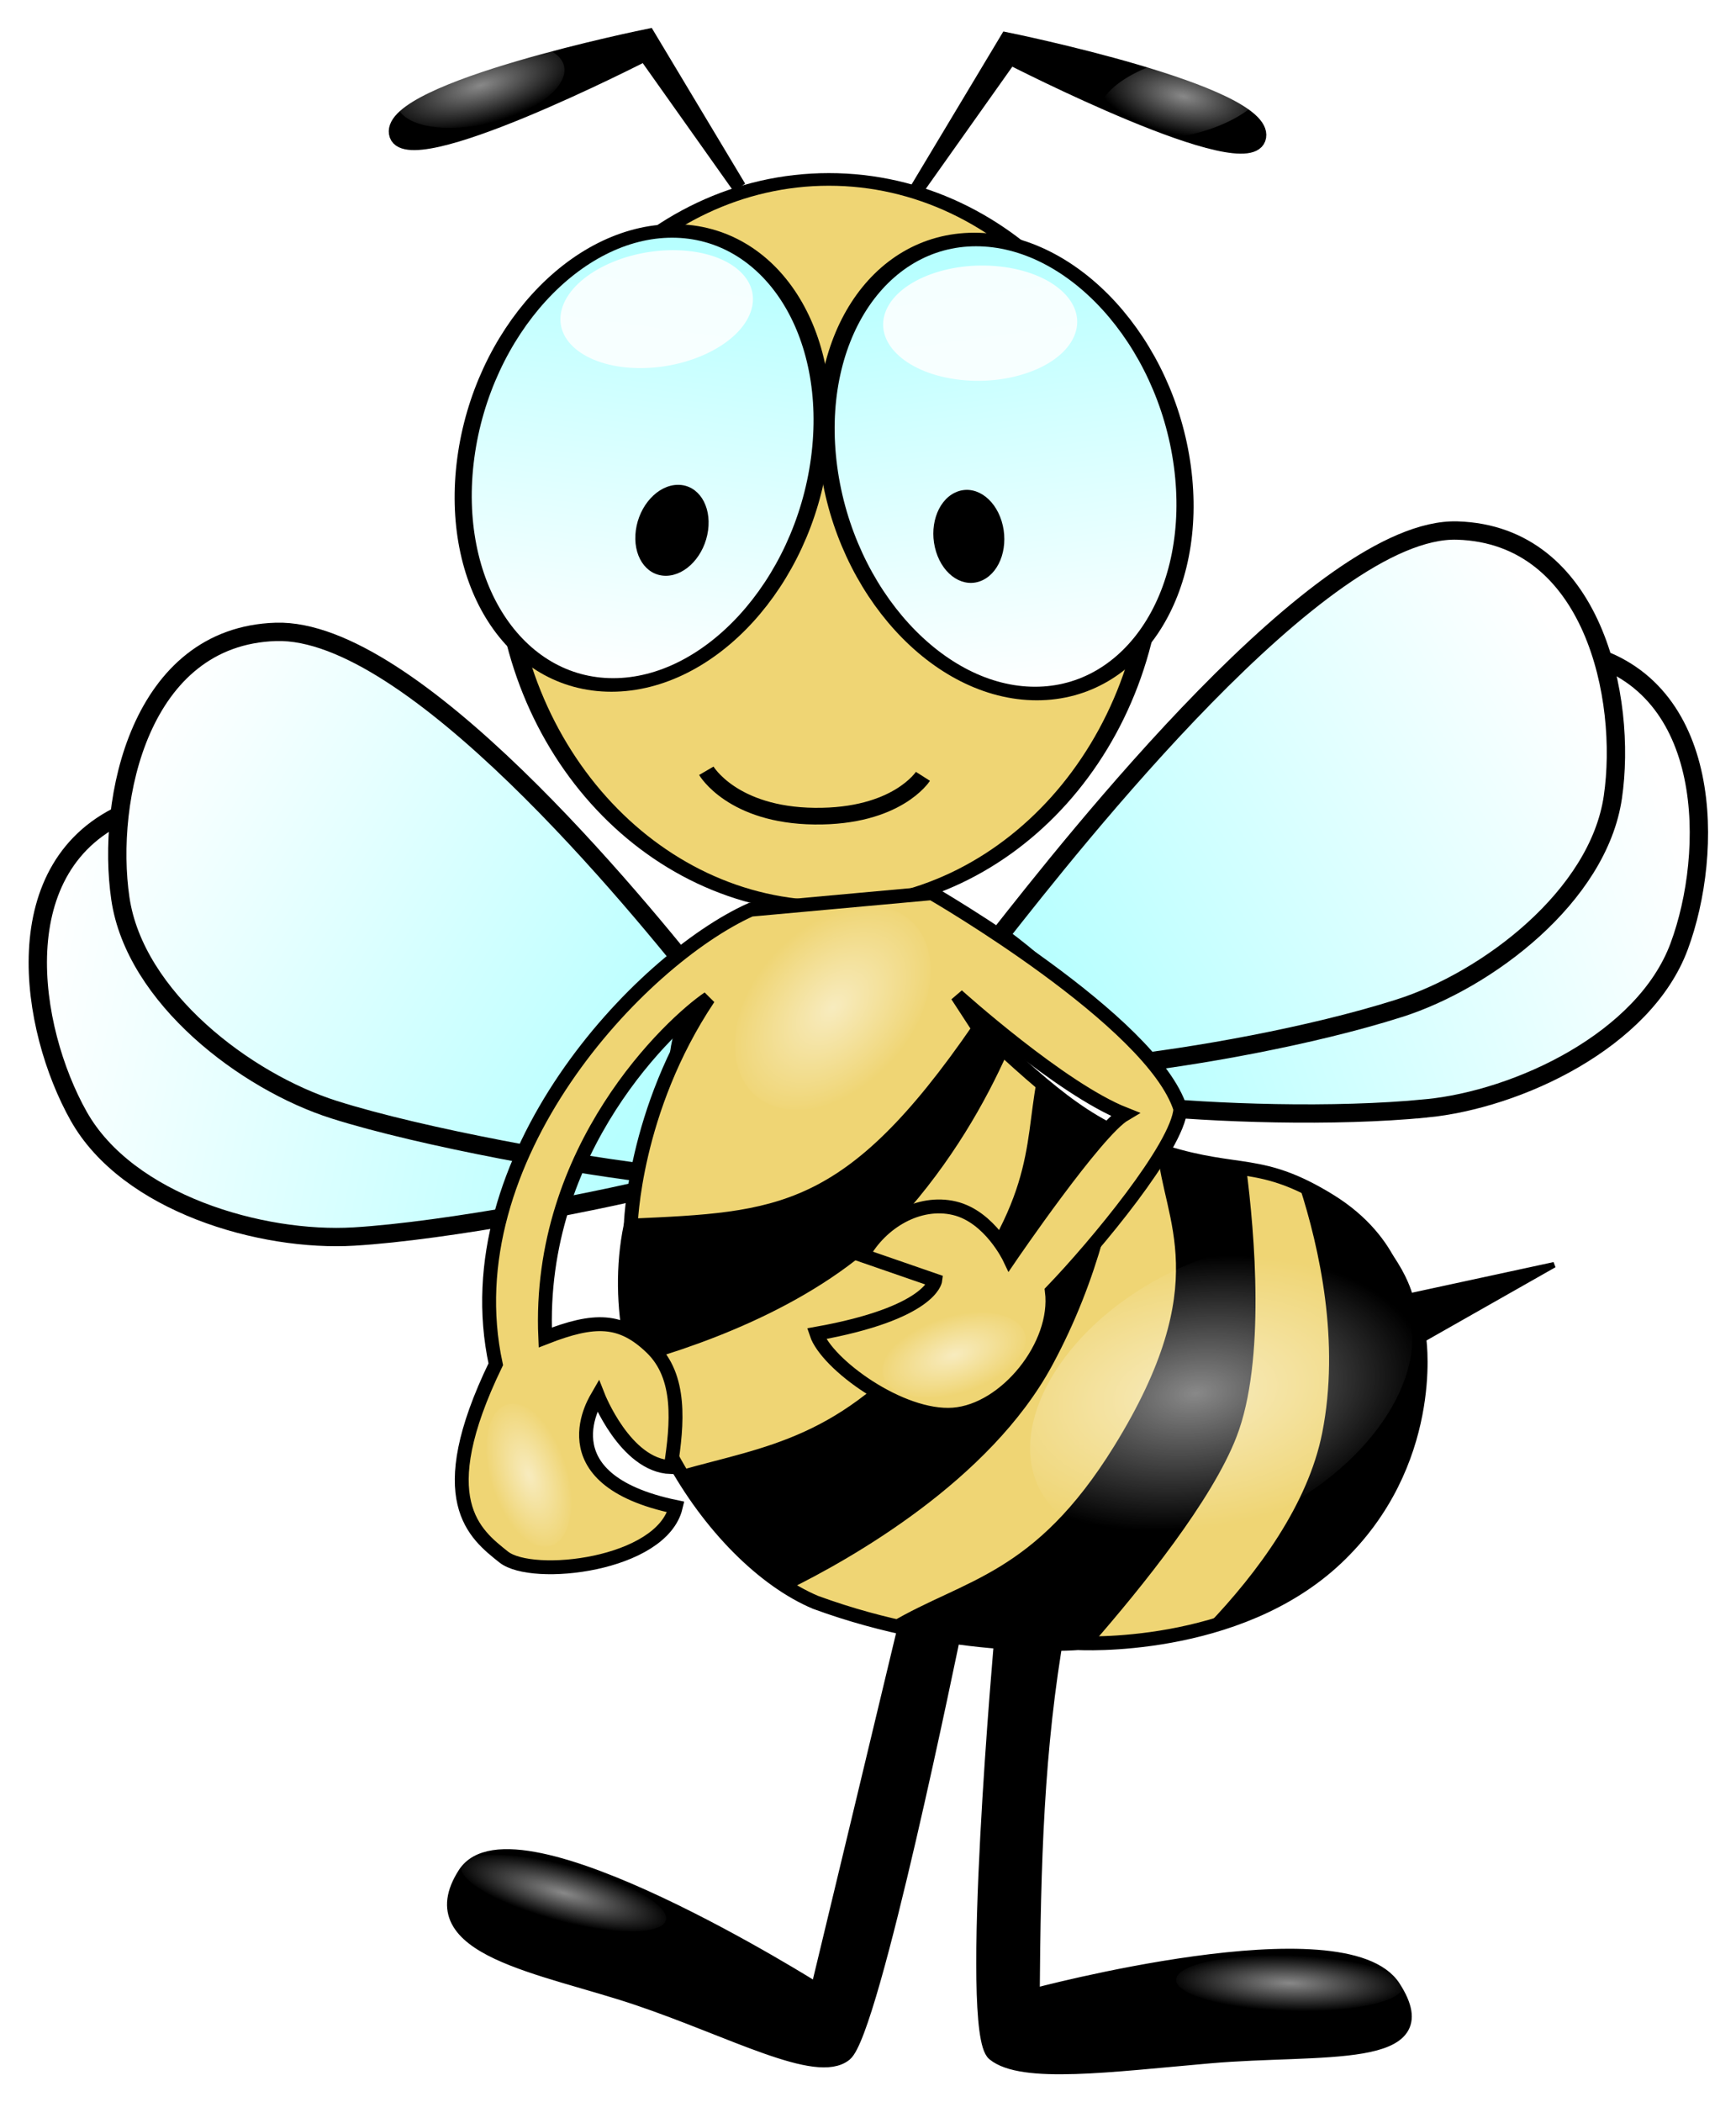 <?xml version="1.0"?>
<svg
    xmlns:rdf="http://www.w3.org/1999/02/22-rdf-syntax-ns#"
    xmlns="http://www.w3.org/2000/svg"
    xmlns:cc="http://creativecommons.org/ns#"
    xmlns:xlink="http://www.w3.org/1999/xlink"
    xmlns:dc="http://purl.org/dc/elements/1.1/"
    xmlns:svg="http://www.w3.org/2000/svg"
    xmlns:inkscape="http://www.inkscape.org/namespaces/inkscape"
    xmlns:sodipodi="http://sodipodi.sourceforge.net/DTD/sodipodi-0.dtd"
    xmlns:ns1="http://sozi.baierouge.fr"
    id="svg2"
    viewBox="0 0 305.69 370"
    version="1.1"
  >
  <title
      id="title3177"
    >Hummelbiene by Forestgreen</title
  >
  <defs
      id="defs4"
    >
    <linearGradient
        id="linearGradient3859"
      >
      <stop
          id="stop3861"
          stop-color="#fff"
          offset="0"
      />
      <stop
          id="stop3863"
          stop-color="#b7ffff"
          offset="1"
      />
    </linearGradient
    >
    <filter
        id="filter3925"
        height="1.195"
        width="1.3"
        y="-.097"
        x="-.15"
        color-interpolation-filters="sRGB"
      >
      <feGaussianBlur
          id="feGaussianBlur3927"
          stdDeviation="3.795"
      />
    </filter
    >
    <filter
        id="filter3925-4"
        width="1.3"
        y="-.097"
        x="-.15"
        height="1.195"
        color-interpolation-filters="sRGB"
      >
      <feGaussianBlur
          id="feGaussianBlur3927-6"
          stdDeviation="3.795"
      />
    </filter
    >
    <filter
        id="filter4179"
        color-interpolation-filters="sRGB"
      >
      <feGaussianBlur
          id="feGaussianBlur4181"
          stdDeviation="1.367"
      />
    </filter
    >
    <filter
        id="filter4179-4"
        color-interpolation-filters="sRGB"
      >
      <feGaussianBlur
          id="feGaussianBlur4181-5"
          stdDeviation="1.367"
      />
    </filter
    >
    <filter
        id="filter4179-4-8"
        color-interpolation-filters="sRGB"
      >
      <feGaussianBlur
          id="feGaussianBlur4181-5-6"
          stdDeviation="1.367"
      />
    </filter
    >
    <filter
        id="filter4179-4-8-3"
        color-interpolation-filters="sRGB"
      >
      <feGaussianBlur
          id="feGaussianBlur4181-5-6-8"
          stdDeviation="1.367"
      />
    </filter
    >
    <filter
        id="filter4179-4-8-3-7"
        color-interpolation-filters="sRGB"
      >
      <feGaussianBlur
          id="feGaussianBlur4181-5-6-8-8"
          stdDeviation="1.367"
      />
    </filter
    >
    <filter
        id="filter4179-4-8-3-76"
        color-interpolation-filters="sRGB"
      >
      <feGaussianBlur
          id="feGaussianBlur4181-5-6-8-7"
          stdDeviation="1.367"
      />
    </filter
    >
    <filter
        id="filter4179-4-8-3-76-0"
        color-interpolation-filters="sRGB"
      >
      <feGaussianBlur
          id="feGaussianBlur4181-5-6-8-7-9"
          stdDeviation="1.367"
      />
    </filter
    >
    <filter
        id="filter4179-4-8-3-72"
        color-interpolation-filters="sRGB"
      >
      <feGaussianBlur
          id="feGaussianBlur4181-5-6-8-5"
          stdDeviation="1.367"
      />
    </filter
    >
    <linearGradient
        id="linearGradient24248"
        y2="594.41"
        xlink:href="#linearGradient3859"
        gradientUnits="userSpaceOnUse"
        x2="384.1"
        y1="534.41"
        x1="289.74"
    />
    <linearGradient
        id="linearGradient24250"
        y2="584.91"
        xlink:href="#linearGradient3859"
        gradientUnits="userSpaceOnUse"
        x2="443.58"
        y1="525.71"
        x1="537.41"
    />
    <linearGradient
        id="linearGradient24252"
        y2="459.91"
        xlink:href="#linearGradient3859"
        gradientUnits="userSpaceOnUse"
        x2="417.84"
        y1="547.81"
        x1="402.86"
    />
    <linearGradient
        id="linearGradient24254"
        y2="459.91"
        gradientUnits="userSpaceOnUse"
        x2="417.84"
        y1="547.81"
        x1="402.86"
      >
      <stop
          id="stop3861-0"
          stop-color="#fff"
          offset="0"
      />
      <stop
          id="stop3863-4"
          stop-color="#b7ffff"
          offset="1"
      />
    </linearGradient
    >
    <radialGradient
        id="radialGradient24256"
        gradientUnits="userSpaceOnUse"
        cy="501.11"
        cx="403.5"
        gradientTransform="matrix(1 0 0 1.53 0 -265.54)"
        r="30.823"
      >
      <stop
          id="stop4209"
          stop-color="#fff"
          offset="0"
      />
      <stop
          id="stop4211"
          stop-color="#fff"
          stop-opacity="0"
          offset="1"
      />
    </radialGradient
    >
    <radialGradient
        id="radialGradient24264"
        gradientUnits="userSpaceOnUse"
        cy="499.68"
        cx="399.93"
        gradientTransform="matrix(.963 .946 -.216 1.516 123.35 -639.49)"
        r="30.823"
      >
      <stop
          id="stop4209-8-8-6-7"
          stop-color="#fff"
          offset="0"
      />
      <stop
          id="stop4211-2-3-2-5"
          stop-color="#fff"
          stop-opacity="0"
          offset="1"
      />
    </radialGradient
    >
    <radialGradient
        id="radialGradient24266"
        gradientUnits="userSpaceOnUse"
        cy="501.11"
        cx="403.5"
        gradientTransform="matrix(.625 1.512 -.315 1.571 309.26 -896.29)"
        r="30.823"
      >
      <stop
          id="stop4209-8-8-6-5"
          stop-color="#fff"
          offset="0"
      />
      <stop
          id="stop4211-2-3-2-52"
          stop-color="#fff"
          stop-opacity="0"
          offset="1"
      />
    </radialGradient
    >
    <radialGradient
        id="radialGradient24268"
        gradientUnits="userSpaceOnUse"
        cy="501.11"
        cx="403.5"
        gradientTransform="matrix(1.148 .1 -.057 1.513 -31.047 -297.32)"
        r="30.823"
      >
      <stop
          id="stop4209-8-8-6-5-1"
          stop-color="#fff"
          offset="0"
      />
      <stop
          id="stop4211-2-3-2-52-6"
          stop-color="#fff"
          stop-opacity="0"
          offset="1"
      />
    </radialGradient
    >
    <linearGradient
        id="linearGradient3124"
        y2="594.41"
        gradientUnits="userSpaceOnUse"
        y1="534.41"
        gradientTransform="matrix(.934 -.358 .358 .934 -194.78 177.47)"
        x2="384.1"
        x1="289.74"
      >
      <stop
          id="stop3861-4"
          stop-color="#fff"
          offset="0"
      />
      <stop
          id="stop3863-0"
          stop-color="#b7ffff"
          offset="1"
      />
    </linearGradient
    >
    <linearGradient
        id="linearGradient3158"
        y2="584.91"
        gradientUnits="userSpaceOnUse"
        y1="525.71"
        gradientTransform="matrix(.978 .208 -.208 .978 139.54 -74.976)"
        x2="443.58"
        x1="537.41"
      >
      <stop
          id="stop3861-8"
          stop-color="#fff"
          offset="0"
      />
      <stop
          id="stop3863-2"
          stop-color="#b7ffff"
          offset="1"
      />
    </linearGradient
    >
  </defs
  >
  <g
      id="layer2"
      transform="translate(-258.3 -420.97)"
    >
    <g
        id="g24220"
      >
      <rect
          id="rect23686"
          opacity=".125"
          style="color:#000000"
          height="360"
          width="270"
          y="425.97"
          x="275.83"
          stroke-width="0"
          fill="#fff"
      />
      <g
          id="g23660"
          transform="matrix(.978 0 0 .978 6.145 17.417)"
        >
        <path
            id="path3081-1-4"
            d="m514.6 612.13c16.6-1.621 39.295-12.28 45.559-29.165 6.264-16.886 6.364-46.943-17.408-52.773-23.773-5.829-79.62 40.745-95.767 54.182 10.01 11.205 10.006 15.015 15.503 27.196 14.006 1.444 35.513 2.18 52.113 0.559z"
            stroke="#000"
            stroke-width="3.3"
            fill="url(#linearGradient3158)"
        />
        <path
            id="path3081-9"
            d="m321.55 635.19c-16.649 0.996-40.732-5.981-49.561-21.679-8.829-15.698-13.63-45.37 8.939-54.846 22.568-9.476 77.877 22.056 95.926 32.802-5.394 13.853 5.387 18.498 3.69 33.61-13.608 3.617-42.345 9.117-58.994 10.113z"
            stroke="#000"
            stroke-width="3.3"
            fill="url(#linearGradient3124)"
        />
        <path
            id="path3081"
            d="m318 612.36c-15.901-5.037-35.883-20.181-38.5-38-2.617-17.819 3.535-47.241 28-48 24.465-0.759 64.8 48.5 77.8 65-10 11-1.6 19.2-8.6 32.7-14-1.5-42.799-6.663-58.7-11.7z"
            stroke="#000"
            stroke-width="3.3"
            fill="url(#linearGradient24248)"
        />
        <path
            id="path3081-1"
            d="m509.72 594.12c15.901-5.037 35.883-20.181 38.5-38 2.617-17.819-3.535-47.241-28-48-24.465-0.759-69.409 56.409-82.409 72.909 12.121 8.879 12.909 12.606 20.818 23.379 14-1.5 35.19-5.251 51.091-10.288z"
            stroke="#000"
            stroke-width="3.3"
            fill="url(#linearGradient24250)"
        />
        <path
            id="path3869"
            style="color:#000000"
            d="m432.5 501.11c0 25.819-12.984 46.75-29 46.75s-29-20.931-29-46.75 12.984-46.75 29-46.75 29 20.931 29 46.75z"
            transform="matrix(2.022 0 0 1.4 -408.81 -191.18)"
            stroke="#000"
            stroke-width="1.624"
            fill="#efd574"
        />
        <path
            id="path3869-7"
            style="color:#000000"
            d="m432.5 501.11c0 25.819-12.984 46.75-29 46.75s-29-20.931-29-46.75 12.984-46.75 29-46.75 29 20.931 29 46.75z"
            transform="matrix(1.098 0 -.117 .874 -10.876 57.083)"
            stroke="#000"
            stroke-width="2.792"
            fill="url(#linearGradient24252)"
        />
        <path
            id="path3869-7-4"
            style="color:#000000"
            d="m432.5 501.11c0 25.819-12.984 46.75-29 46.75s-29-20.931-29-46.75 12.984-46.75 29-46.75 29 20.931 29 46.75z"
            transform="matrix(-1.098 0 .117 .874 823.29 58.627)"
            stroke="#000"
            stroke-width="2.792"
            fill="url(#linearGradient24254)"
        />
        <path
            id="path3961"
            style="color:#000000"
            stroke-width="2.5"
            stroke="#000"
            d="m420.66 705.7c-5.39 22.54-10.93 45.52-15.66 65.18 0 0-54.744-34.623-63.5-21-8.756 13.623 14.08 16.683 31.125 22.438 17.045 5.755 32.299 14.204 37.375 10.062 4.967-4.053 19.166-73.787 19.781-76.656h8.469c-0.169 1.771-6.477 72.507-1.469 76.594 5.076 4.142 20.953 2.006 38.875 0.438 20.045-1.755 41.881 1.185 33.125-12.438-8.756-13.623-65 1.5-65 1.5 0.173-23.695 0.737-44.515 4.552-66.109z"
        />
        <path
            id="path3983"
            style="color:#000000"
            stroke-width="2.5"
            stroke="#000"
            d="m422.73 446.97 16.364-27.273s46.813 9.485 45.455 17.576c-1.358 8.091-44.848-14.242-44.848-14.242z"
        />
        <path
            id="path3985-4"
            d="m434.34 597.7c-11.667 6.333-63 35.667-63 35.667-5.788 28.498 14.602 59.792 33.333 67.667 25.085 9.202 47.25 7.333 47.25 7.333s28.651 1.658 46.583-15.333c17.933-16.991 14.917-39 14.917-39l-3.333-7.333s-0.621-10.441-12.917-18c-12.295-7.559-16.205-4.506-29.583-8.667-13.379-4.16-19.521-9.63-33.25-22.333z"
            stroke="#000"
            stroke-width="2.5"
            fill="#efd574"
        />
        <path
            id="path3985"
            stroke="#000"
            stroke-linecap="round"
            d="m434.34 597.69c-11.667 6.333-63 35.688-63 35.688-1.635 8.048-1.195 16.315 0.719 24.219 13.847-3.856 34.603-11.655 47.438-25.844 9.281-10.26 15.376-21.097 19.312-29.938-1.413-1.289-2.874-2.65-4.469-4.125zm10.625 9.594c-2.275 12.2-0.233 22.017-18.906 44.719-16.578 20.155-30.278 21.39-45.656 25.75 5.31 8.853 12.161 16.148 19.125 20.562 11.279-5.544 36.146-19.579 47.281-40.125 8.482-15.651 11.643-31.009 12.812-41.188-5.242-2.418-9.598-5.432-14.656-9.719zm21.79 12.47c0.966 12.381 10.468 23.699-7.906 53.438-14.479 23.435-27.227 24.074-40.469 31.938 18.927 4.465 33.531 3.25 33.531 3.25s0.782 0.028 2.031 0.031c9.2-10.534 21.704-26.073 26.062-37.375 5.217-13.529 3.215-36.465 1.719-48.094-3.873-0.593-7.992-0.999-14.125-2.906-0.289-0.09-0.561-0.19-0.844-0.281zm25.531 6.281c3.596 11.132 7.362 28.12 4.094 44.594-2.587 13.041-11.735 25.368-20.719 34.781 7.725-2.189 16.055-5.942 22.844-12.375 17.933-16.991 14.906-39 14.906-39l24.238-13.756-25.95 5.612s-2.242-9.641-14.538-17.2c-1.791-1.101-3.384-1.95-4.875-2.656z"
        />
        <path
            id="path3981"
            d="m393 576.36c-20 9-53.909 44.818-45.909 81.818-11.864 24.5-3.748 30.559 1.409 34.682 5.157 4.123 28.5 1.5 31-9-24.072-5-14.159-19.722-14-20 0 0 4.909 12.53 13.091 12.833 1.212-7.879 1.957-16.291-3.485-21.515-5.441-5.224-10.212-5.303-19.106-1.818-1.5-34 22.697-56.53 29.398-61.065-13.539 20.23-14.001 40.926-14.001 40.926 26.667-1.212 39.329-1.509 62.662-35.448l-3.884-5.963s18.648 16.812 30.163 21.358c-5.152 3.03-20.746 25.903-20.746 25.903s-3.534-7.461-9.913-8.975c-6.379-1.514-13.213 2.432-16.546 8.492l13.075 4.523s-0.773 5.886-21.379 9.568c1.818 5.455 15.168 15.268 24.634 14.561 9.466-0.708 18.967-12.515 17.755-22.212 7.879-8.182 22.657-26.003 23.14-32.788-4.972-15.875-44.739-38.848-44.739-38.848z"
            stroke="#000"
            stroke-width="2.5"
            fill="#efd574"
        />
        <path
            id="path3983-5"
            style="color:#000000"
            stroke-width="2.5"
            stroke="#000"
            d="m390.92 446.33-16.364-27.273s-46.813 9.485-45.455 17.576c1.358 8.091 44.848-14.242 44.848-14.242z"
        />
        <path
            id="path4115"
            d="m385 551.36s4.667 8 19.5 8.167c14.833 0.167 19.5-7.167 19.5-7.167"
            stroke="#000"
            stroke-width="3"
            fill="none"
        />
        <path
            id="path3869-7-1"
            opacity=".923"
            style="color:#000000"
            d="m432.5 501.11c0 25.819-12.984 46.75-29 46.75s-29-20.931-29-46.75 12.984-46.75 29-46.75 29 20.931 29 46.75z"
            transform="matrix(.589 0 -.063 .227 169.97 354.52)"
            filter="url(#filter3925)"
            fill="#fff"
        />
        <path
            id="path3869-7-0"
            style="color:#000000"
            d="m432.5 501.11c0 25.819-12.984 46.75-29 46.75s-29-20.931-29-46.75 12.984-46.75 29-46.75 29 20.931 29 46.75z"
            transform="matrix(.214 0 -.023 .17 303.99 422.89)"
            stroke="#000"
            stroke-width="2.792"
        />
        <path
            id="path3869-7-0-4"
            style="color:#000000"
            d="m432.5 501.11c0 25.819-12.984 46.75-29 46.75s-29-20.931-29-46.75 12.984-46.75 29-46.75 29 20.931 29 46.75z"
            transform="matrix(.194 -.091 .051 .164 328.43 463.71)"
            stroke="#000"
            stroke-width="2.792"
        />
        <path
            id="path3869-7-1-0"
            opacity=".923"
            style="color:#000000"
            d="m432.5 501.11c0 25.819-12.984 46.75-29 46.75s-29-20.931-29-46.75 12.984-46.75 29-46.75 29 20.931 29 46.75z"
            transform="matrix(.583 .082 -.094 .216 246.17 329.47)"
            filter="url(#filter3925-4)"
            fill="#fff"
        />
        <path
            id="path3869-7-1-0-8"
            opacity=".731"
            style="color:#000000"
            d="m432.5 501.11c0 25.819-12.984 46.75-29 46.75s-29-20.931-29-46.75 12.984-46.75 29-46.75 29 20.931 29 46.75z"
            transform="matrix(.69 .054 -.087 .102 255.19 696.66)"
            filter="url(#filter4179)"
            fill="url(#radialGradient24256)"
        />
        <path
            id="path3869-7-1-0-8-1"
            opacity=".731"
            style="color:#000000"
            d="m432.5 501.11c0 25.819-12.984 46.75-29 46.75s-29-20.931-29-46.75 12.984-46.75 29-46.75 29 20.931 29 46.75z"
            transform="matrix(.614 .198 -.104 .081 163.68 632.87)"
            filter="url(#filter4179-4)"
            fill="url(#radialGradient24256)"
        />
        <path
            id="path3869-7-1-0-8-1-9"
            opacity=".731"
            style="color:#000000"
            d="m432.5 501.11c0 25.819-12.984 46.75-29 46.75s-29-20.931-29-46.75 12.984-46.75 29-46.75 29 20.931 29 46.75z"
            transform="matrix(.191 .405 -.113 .113 332.61 458.09)"
            filter="url(#filter4179-4-8)"
            fill="url(#radialGradient24256)"
        />
        <path
            id="path3869-7-1-0-8-1-9-2"
            opacity=".731"
            style="color:#000000"
            d="m432.5 501.11c0 25.819-12.984 46.75-29 46.75s-29-20.931-29-46.75 12.984-46.75 29-46.75 29 20.931 29 46.75z"
            transform="matrix(.407 -.187 .112 .115 209.26 674.34)"
            filter="url(#filter4179-4-8-3)"
            fill="url(#radialGradient24256)"
        />
        <path
            id="path3869-7-1-0-8-1-9-2-2"
            opacity=".731"
            style="color:#000000"
            d="m432.5 501.11c0 25.819-12.984 46.75-29 46.75s-29-20.931-29-46.75 12.984-46.75 29-46.75 29 20.931 29 46.75z"
            transform="matrix(1.085 -.665 .298 .408 -109.42 727.24)"
            filter="url(#filter4179-4-8-3-7)"
            fill="url(#radialGradient24264)"
        />
        <path
            id="path3869-7-1-0-8-1-9-2-8"
            opacity=".731"
            style="color:#000000"
            d="m432.5 501.11c0 25.819-12.984 46.75-29 46.75s-29-20.931-29-46.75 12.984-46.75 29-46.75 29 20.931 29 46.75z"
            transform="matrix(.477 -.187 .131 .115 212.76 447.84)"
            filter="url(#filter4179-4-8-3-76)"
            fill="url(#radialGradient24266)"
        />
        <path
            id="path3869-7-1-0-8-1-9-2-8-5"
            opacity=".731"
            style="color:#000000"
            d="m432.5 501.11c0 25.819-12.984 46.75-29 46.75s-29-20.931-29-46.75 12.984-46.75 29-46.75 29 20.931 29 46.75z"
            transform="matrix(.477 -.187 .131 .115 86.217 445.84)"
            filter="url(#filter4179-4-8-3-76-0)"
            fill="url(#radialGradient24268)"
        />
        <path
            id="path3869-7-1-0-8-1-9-2-5"
            opacity=".731"
            style="color:#000000"
            d="m432.5 501.11c0 25.819-12.984 46.75-29 46.75s-29-20.931-29-46.75 12.984-46.75 29-46.75 29 20.931 29 46.75z"
            transform="matrix(.556 -.45 .152 .276 107.25 637.28)"
            filter="url(#filter4179-4-8-3-72)"
            fill="url(#radialGradient24256)"
        />
      </g
      >
    </g
    >
  </g
  >
</svg
>
